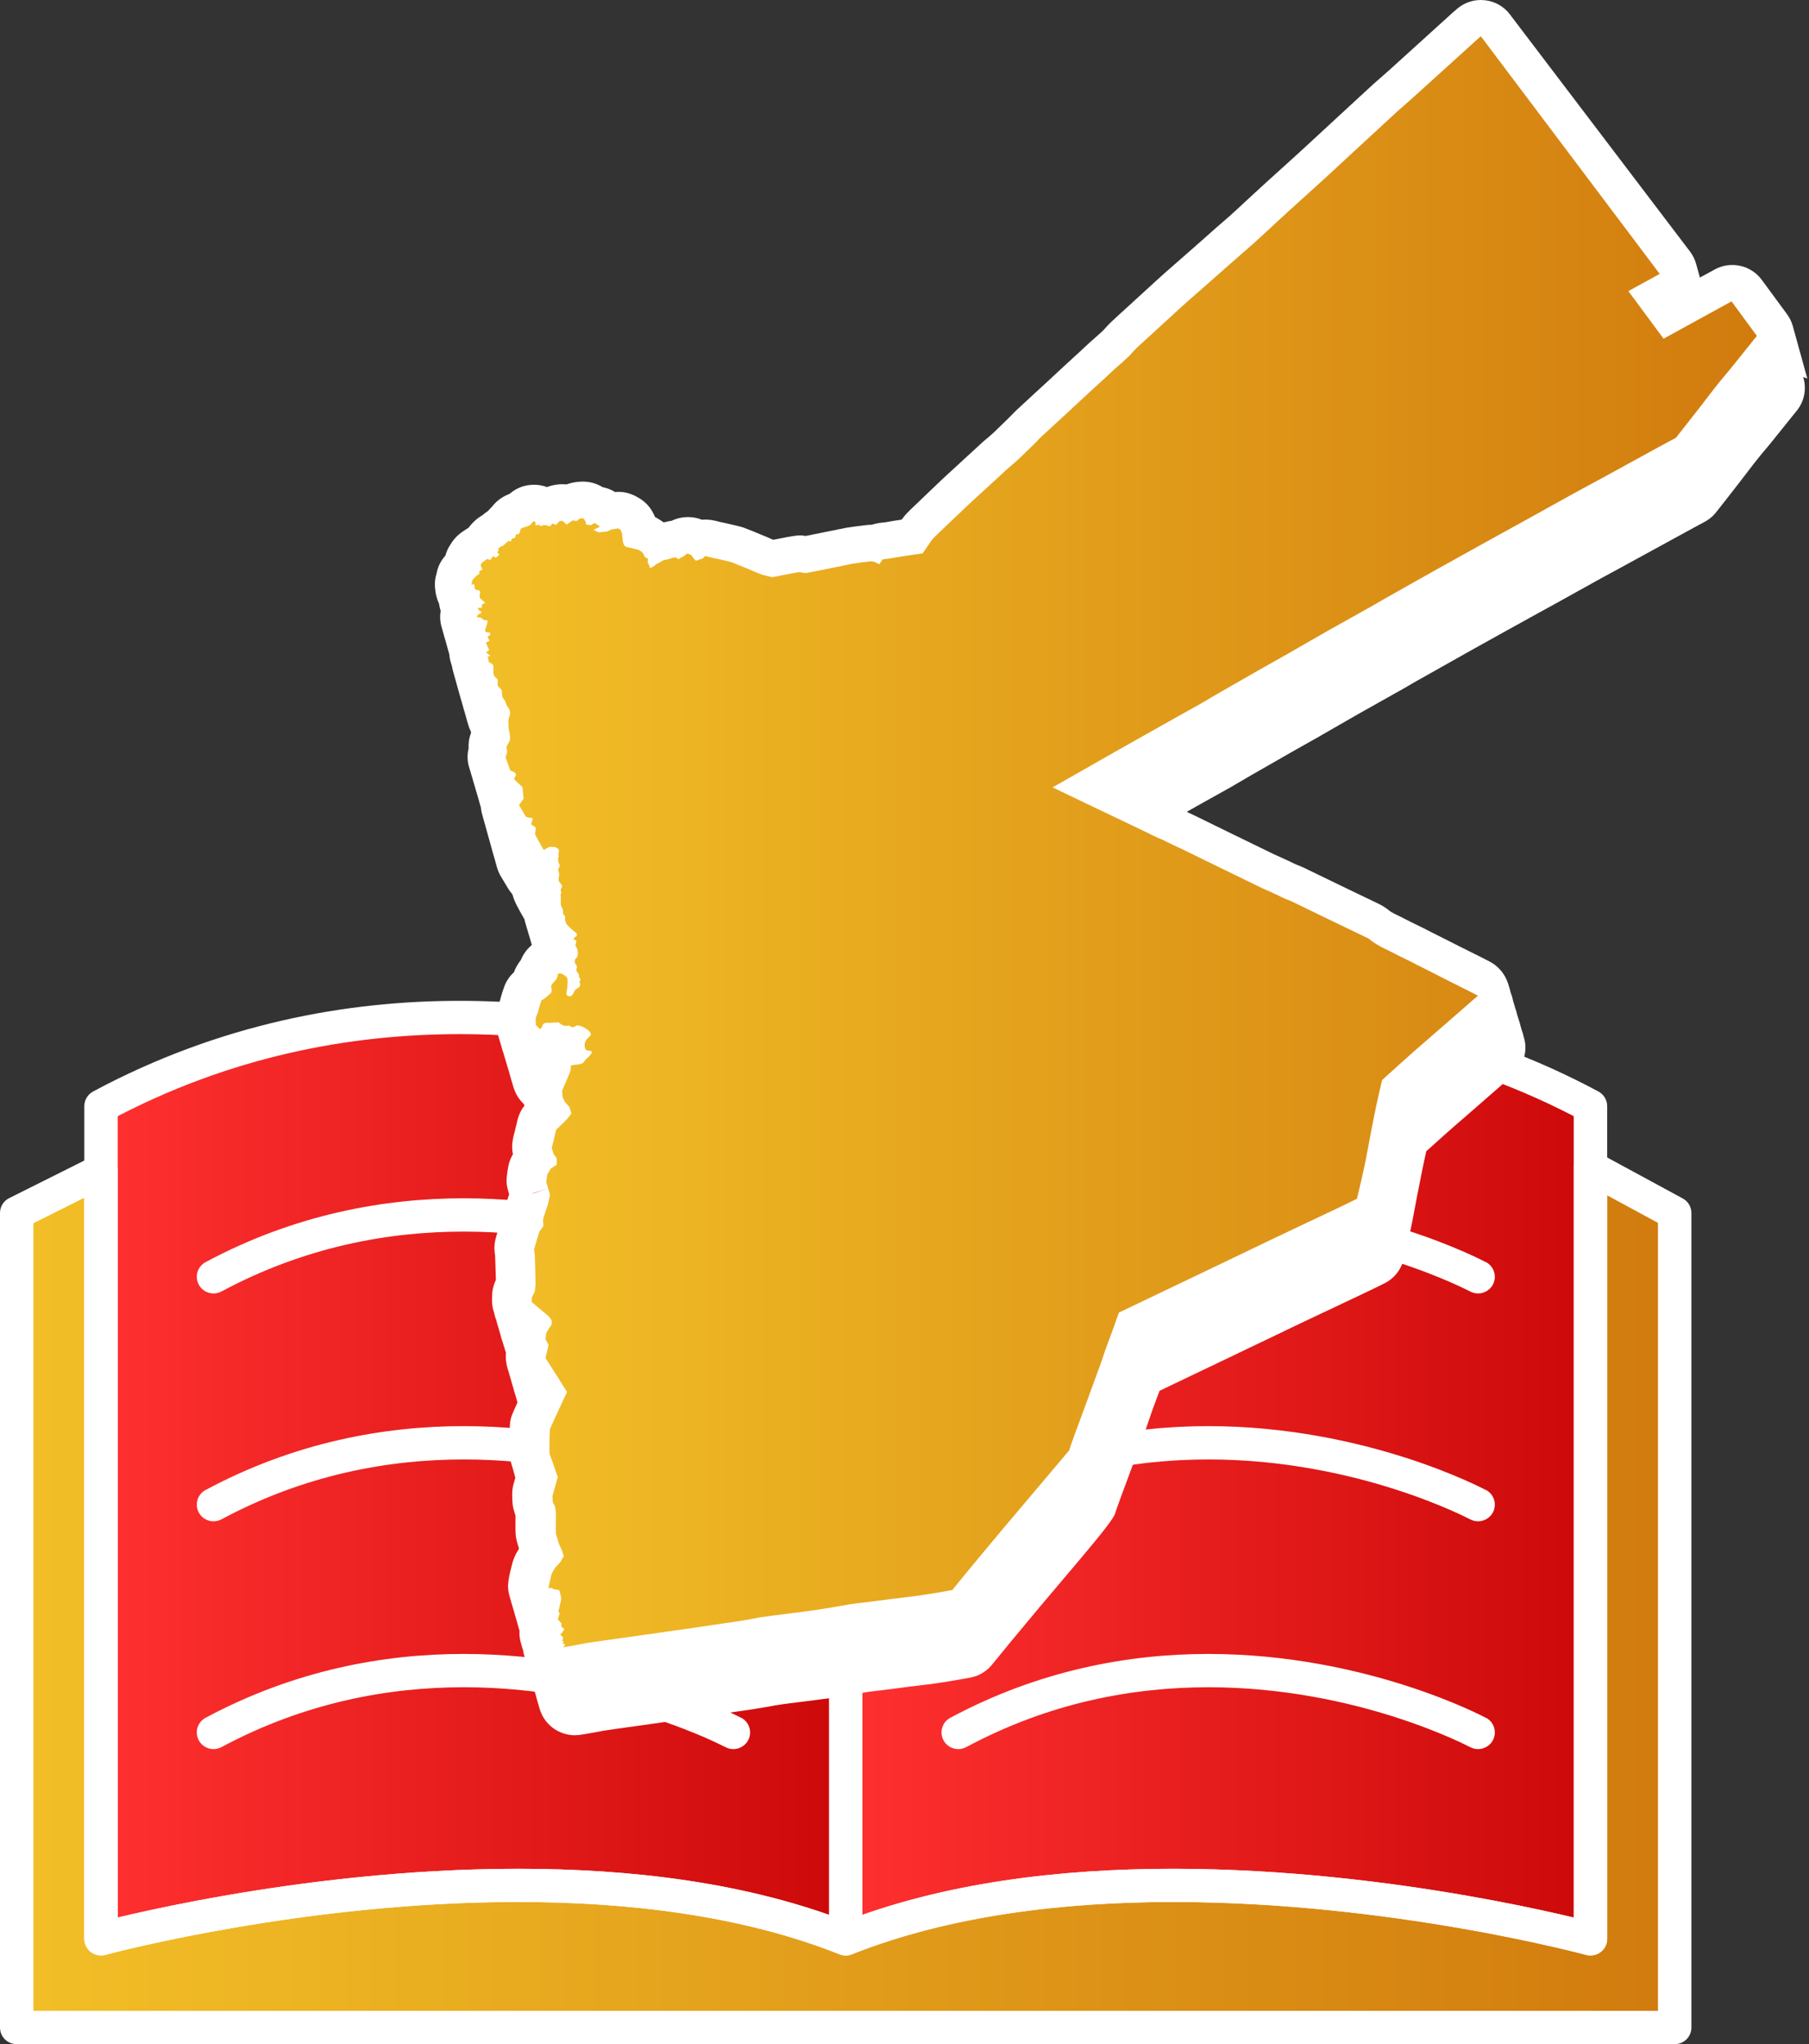 <svg width="146" height="165" viewBox="0 0 146 165" fill="none" xmlns="http://www.w3.org/2000/svg">
<rect x="0" y="0" width="146" height="165" fill="#333333" stroke="none"/>
<path d="M135.163 163.649H1.348V97.909L8.149 94.506L128.361 94.219L135.163 97.909V163.649Z" fill="url(#paint0_linear_2719_78199)"/>
<path d="M68.255 156.497V89.281C68.255 89.281 38.202 73.18 8.148 89.281V156.497C8.148 156.497 43.832 146.786 68.255 156.497Z" fill="url(#paint1_linear_2719_78199)"/>
<path d="M68.258 156.497V89.281C68.258 89.281 98.311 73.18 128.364 89.281V156.497C128.364 156.497 92.68 146.786 68.258 156.497Z" fill="url(#paint2_linear_2719_78199)"/>
<path d="M66.906 89.15V156.108C66.906 156.852 67.512 157.449 68.254 157.449C68.995 157.449 69.601 156.846 69.601 156.108V89.15C69.601 88.406 68.995 87.809 68.254 87.809C67.512 87.809 66.906 88.412 66.906 89.15Z" fill="white"/>
<path d="M128.361 94.216H127.014V156.495H128.361L128.714 155.201C128.649 155.189 112.711 150.843 94.69 150.837C85.676 150.837 76.133 151.921 67.755 155.247L68.255 156.495L68.755 155.247C60.377 151.921 50.834 150.837 41.82 150.837C23.799 150.837 7.86 155.189 7.796 155.201L8.149 156.495H9.496V94.504C9.496 94.035 9.255 93.607 8.855 93.361C8.455 93.115 7.96 93.098 7.543 93.303L0.741 96.706C0.282 96.934 0 97.397 0 97.906V163.652C0 164.004 0.141 164.349 0.394 164.601C0.647 164.853 0.994 164.994 1.347 164.994H135.163C135.516 164.994 135.863 164.853 136.116 164.601C136.369 164.349 136.51 164.004 136.51 163.652V97.906C136.51 97.415 136.239 96.963 135.804 96.729L129.002 93.039C128.585 92.811 128.079 92.823 127.667 93.063C127.255 93.303 127.008 93.742 127.008 94.216H128.355L127.708 95.394L133.809 98.703V162.305H2.695V98.732L6.801 96.677V156.489C6.801 156.905 7.001 157.303 7.331 157.555C7.666 157.807 8.102 157.895 8.508 157.783L8.549 157.772C9.431 157.532 24.776 153.508 41.82 153.514C50.616 153.514 59.853 154.586 67.755 157.737C68.073 157.865 68.437 157.865 68.755 157.737C76.657 154.591 85.894 153.514 94.69 153.514C103.486 153.514 111.834 154.58 117.971 155.652C121.042 156.185 123.554 156.723 125.302 157.122C126.172 157.321 126.855 157.491 127.314 157.602C127.543 157.66 127.72 157.707 127.838 157.737L127.967 157.772L128.008 157.783C128.414 157.895 128.849 157.807 129.185 157.555C129.52 157.303 129.714 156.905 129.714 156.489V94.211H128.367L128.361 94.216Z" fill="white"/>
<path d="M68.252 156.496L68.752 157.743C76.654 154.598 85.891 153.52 94.687 153.52C103.483 153.52 111.832 154.586 117.968 155.658C121.039 156.191 123.552 156.73 125.299 157.128C126.17 157.328 126.852 157.497 127.311 157.609C127.541 157.667 127.717 157.714 127.835 157.743L127.964 157.779L128.006 157.79C128.412 157.902 128.847 157.814 129.182 157.562C129.518 157.31 129.712 156.912 129.712 156.496V89.28C129.712 88.788 129.435 88.331 129 88.097C118.763 82.609 108.508 80.781 99.423 80.781C81.249 80.793 67.729 88.044 67.617 88.097L68.258 89.28L68.9 88.097C68.788 88.044 55.267 80.787 37.093 80.781C28.009 80.781 17.754 82.609 7.517 88.097C7.081 88.331 6.805 88.788 6.805 89.28V156.496C6.805 156.912 7.005 157.31 7.334 157.562C7.67 157.814 8.105 157.902 8.511 157.79L8.552 157.779C9.435 157.538 24.779 153.515 41.824 153.52C50.619 153.52 59.857 154.592 67.758 157.743C68.076 157.872 68.441 157.872 68.758 157.743L68.258 156.496L68.758 155.248C60.38 151.921 50.837 150.838 41.824 150.838C23.802 150.838 7.864 155.19 7.799 155.201L8.152 156.496H9.499V89.28H8.152L8.793 90.463C18.589 85.215 28.368 83.47 37.093 83.47C45.818 83.47 53.473 85.227 58.939 86.984C61.669 87.862 63.857 88.741 65.352 89.397C66.099 89.725 66.676 89.995 67.058 90.182C67.252 90.276 67.393 90.346 67.487 90.399L67.593 90.451L67.617 90.463C68.011 90.68 68.499 90.68 68.894 90.463C69.188 90.299 82.243 83.458 99.418 83.47C108.143 83.47 117.921 85.221 127.717 90.463L128.359 89.28H127.011V156.496H128.359L128.712 155.201C128.647 155.19 112.708 150.844 94.687 150.838C85.674 150.838 76.13 151.921 67.752 155.248L68.252 156.496Z" fill="white"/>
<path d="M59.813 101.873C59.701 101.82 50.217 96.731 37.426 96.719C31.03 96.719 23.805 98.007 16.592 101.873C15.933 102.224 15.692 103.039 16.045 103.695C16.398 104.345 17.216 104.591 17.875 104.239C24.641 100.614 31.395 99.407 37.432 99.407C43.462 99.407 48.769 100.62 52.552 101.838C54.447 102.447 55.953 103.056 56.989 103.507C57.506 103.736 57.901 103.923 58.165 104.052C58.295 104.116 58.395 104.163 58.459 104.198L58.53 104.233H58.548V104.239C59.201 104.591 60.019 104.345 60.377 103.695C60.73 103.039 60.483 102.224 59.83 101.873H59.813Z" fill="white"/>
<path d="M59.813 120.264C59.701 120.211 50.217 115.121 37.426 115.109C31.03 115.109 23.805 116.398 16.592 120.264C15.933 120.615 15.692 121.429 16.045 122.085C16.398 122.735 17.216 122.981 17.875 122.63C24.641 119.004 31.395 117.798 37.432 117.798C43.462 117.798 48.769 119.01 52.552 120.228C54.447 120.838 55.953 121.447 56.989 121.898C57.506 122.126 57.901 122.314 58.165 122.442C58.295 122.507 58.395 122.554 58.459 122.589L58.53 122.624H58.548V122.63C59.201 122.981 60.019 122.735 60.377 122.085C60.73 121.429 60.483 120.615 59.83 120.264H59.813Z" fill="white"/>
<path d="M59.813 138.65C59.701 138.598 50.217 133.508 37.426 133.496C31.03 133.496 23.805 134.785 16.592 138.65C15.933 139.002 15.692 139.816 16.045 140.472C16.398 141.122 17.216 141.368 17.875 141.017C24.641 137.391 31.395 136.185 37.432 136.185C43.462 136.185 48.769 137.397 52.552 138.615C54.447 139.224 55.953 139.833 56.989 140.284C57.506 140.513 57.901 140.7 58.165 140.829C58.295 140.894 58.395 140.94 58.459 140.976L58.53 141.011H58.548V141.017C59.201 141.368 60.019 141.122 60.377 140.472C60.73 139.816 60.483 139.002 59.83 138.65H59.813Z" fill="white"/>
<path d="M119.918 101.873C119.806 101.82 110.322 96.731 97.531 96.719C91.136 96.719 83.911 98.007 76.698 101.873C76.039 102.224 75.797 103.039 76.15 103.695C76.504 104.345 77.321 104.591 77.98 104.239C84.746 100.614 91.501 99.407 97.537 99.407C103.568 99.407 108.875 100.62 112.658 101.838C114.552 102.447 116.059 103.056 117.094 103.507C117.612 103.736 118.006 103.923 118.271 104.052C118.4 104.116 118.5 104.163 118.565 104.198L118.636 104.233H118.653V104.239C119.306 104.591 120.124 104.345 120.483 103.695C120.836 103.039 120.589 102.224 119.936 101.873H119.918Z" fill="white"/>
<path d="M119.918 120.264C119.806 120.211 110.322 115.121 97.531 115.109C91.136 115.109 83.911 116.398 76.698 120.264C76.039 120.615 75.797 121.429 76.15 122.085C76.504 122.735 77.321 122.981 77.98 122.63C84.746 119.004 91.501 117.798 97.537 117.798C103.568 117.798 108.875 119.01 112.658 120.228C114.552 120.838 116.059 121.447 117.094 121.898C117.612 122.126 118.006 122.314 118.271 122.442C118.4 122.507 118.5 122.554 118.565 122.589L118.636 122.624H118.653V122.63C119.306 122.981 120.124 122.735 120.483 122.085C120.836 121.429 120.589 120.615 119.936 120.264H119.918Z" fill="white"/>
<path d="M119.918 138.65C119.806 138.598 110.322 133.508 97.531 133.496C91.136 133.496 83.911 134.785 76.698 138.65C76.039 139.002 75.797 139.816 76.15 140.472C76.504 141.122 77.321 141.368 77.98 141.017C84.746 137.391 91.501 136.185 97.537 136.185C103.568 136.185 108.875 137.397 112.658 138.615C114.552 139.224 116.059 139.833 117.094 140.284C117.612 140.513 118.006 140.7 118.271 140.829C118.4 140.894 118.5 140.94 118.565 140.976L118.636 141.011H118.653V141.017C119.306 141.368 120.124 141.122 120.483 140.472C120.836 139.816 120.589 139.002 119.936 138.65H119.918Z" fill="white"/>
<path d="M145.865 30.553C145.865 30.553 145.853 30.506 145.847 30.488C145.835 30.453 145.829 30.424 145.818 30.389C145.812 30.359 145.8 30.33 145.794 30.301C145.788 30.271 145.776 30.242 145.77 30.219C145.765 30.189 145.753 30.166 145.747 30.137C145.741 30.107 145.729 30.078 145.723 30.049C145.718 30.02 145.706 29.99 145.7 29.961C145.694 29.932 145.682 29.902 145.676 29.879C145.67 29.85 145.659 29.826 145.653 29.797C145.647 29.768 145.635 29.738 145.629 29.709C145.623 29.68 145.612 29.651 145.606 29.621C145.606 29.598 145.594 29.58 145.588 29.557C145.576 29.522 145.57 29.487 145.559 29.451C145.553 29.422 145.541 29.393 145.535 29.364C145.529 29.334 145.518 29.305 145.512 29.282C145.506 29.252 145.494 29.229 145.488 29.2C145.482 29.17 145.47 29.141 145.465 29.112C145.459 29.082 145.447 29.053 145.441 29.024C145.435 28.995 145.423 28.965 145.417 28.936C145.412 28.907 145.4 28.883 145.394 28.854C145.388 28.825 145.376 28.795 145.37 28.766C145.365 28.737 145.353 28.708 145.347 28.684C145.347 28.661 145.335 28.643 145.329 28.62C145.317 28.585 145.312 28.549 145.3 28.514C145.294 28.485 145.282 28.456 145.276 28.432C145.27 28.403 145.259 28.374 145.253 28.344C145.247 28.315 145.235 28.292 145.229 28.262C145.223 28.233 145.212 28.204 145.206 28.175C145.2 28.145 145.188 28.116 145.182 28.093C145.176 28.063 145.164 28.04 145.159 28.011C145.153 27.981 145.141 27.952 145.135 27.923C145.129 27.893 145.117 27.864 145.112 27.835C145.106 27.806 145.094 27.776 145.088 27.747C145.088 27.724 145.076 27.706 145.07 27.683C145.059 27.647 145.053 27.612 145.041 27.577C145.035 27.548 145.023 27.519 145.017 27.489C145.012 27.46 145 27.437 144.994 27.407C144.988 27.378 144.976 27.349 144.97 27.319C144.964 27.29 144.953 27.261 144.947 27.237C144.941 27.208 144.929 27.179 144.923 27.15C144.917 27.12 144.906 27.097 144.9 27.068C144.894 27.038 144.882 27.009 144.876 26.98C144.87 26.95 144.859 26.921 144.853 26.898C144.847 26.868 144.835 26.839 144.829 26.816C144.829 26.792 144.817 26.775 144.811 26.751C144.8 26.716 144.794 26.681 144.782 26.646C144.776 26.617 144.764 26.587 144.759 26.558C144.753 26.529 144.741 26.505 144.735 26.476C144.729 26.447 144.717 26.418 144.711 26.388C144.706 26.359 144.694 26.33 144.688 26.3C144.594 25.972 144.441 25.656 144.229 25.363L142.187 22.587C141.311 21.398 139.687 21.041 138.393 21.749L137.192 22.405C137.192 22.405 137.192 22.399 137.192 22.394C137.186 22.364 137.175 22.335 137.169 22.306C137.163 22.276 137.151 22.247 137.145 22.224C137.139 22.195 137.128 22.171 137.122 22.142C137.116 22.113 137.104 22.083 137.098 22.054C137.092 22.025 137.081 21.995 137.075 21.972C137.069 21.943 137.057 21.913 137.051 21.884C137.045 21.855 137.033 21.831 137.028 21.802C137.022 21.773 137.01 21.744 137.004 21.714C136.998 21.685 136.986 21.656 136.98 21.632C136.975 21.603 136.963 21.574 136.957 21.544C136.951 21.521 136.945 21.503 136.939 21.48C136.928 21.445 136.922 21.41 136.91 21.375C136.904 21.345 136.892 21.316 136.886 21.287C136.786 20.941 136.627 20.613 136.41 20.32L121.966 1.302L121.872 1.173C121.389 0.529 120.654 0.107 119.848 0.02C119.042 -0.074 118.236 0.172 117.618 0.693C117.353 0.916 117.1 1.144 116.847 1.378L112.181 5.607C112.028 5.742 111.175 6.503 110.899 6.738C110.869 6.767 110.834 6.79 110.805 6.82C109.775 7.763 108.751 8.711 107.728 9.66C106.804 10.515 105.88 11.371 104.956 12.22C104.409 12.718 103.856 13.221 103.309 13.713C102.621 14.334 101.938 14.949 101.262 15.576L100.514 16.267C100.097 16.654 99.685 17.04 99.261 17.421C99.079 17.585 98.891 17.749 98.696 17.913C98.526 18.059 98.361 18.2 98.196 18.346C97.137 19.289 96.072 20.227 95.007 21.158L94.56 21.55C94.178 21.884 93.795 22.218 93.425 22.558L90.1 25.598C89.812 25.861 89.512 26.142 89.265 26.418L89.153 26.54C89.112 26.587 89.065 26.64 89.024 26.681C88.812 26.886 88.588 27.079 88.365 27.278C88.082 27.524 87.8 27.776 87.529 28.034C87.247 28.303 86.953 28.573 86.659 28.836C86.4 29.071 86.147 29.299 85.894 29.539C85.1 30.283 84.299 31.021 83.493 31.759C83.028 32.187 82.564 32.614 82.099 33.048C81.94 33.194 81.793 33.346 81.646 33.499C81.587 33.557 81.528 33.622 81.469 33.68C81.052 34.084 80.64 34.494 80.234 34.881C80.116 34.992 79.704 35.355 79.569 35.461C79.381 35.613 79.198 35.777 79.022 35.947L77.498 37.347C76.774 38.009 76.056 38.665 75.356 39.344L74.809 39.865C73.491 41.113 73.185 41.417 72.979 41.669C72.909 41.757 72.838 41.845 72.773 41.939C72.314 42.009 71.856 42.079 71.403 42.167H71.338C71.079 42.196 70.732 42.232 70.355 42.355C70.108 42.355 69.861 42.384 69.443 42.442C69.096 42.478 68.761 42.53 68.414 42.583L68.267 42.606C68.137 42.63 67.996 42.659 67.831 42.694L67.737 42.712C66.201 43.028 65.413 43.186 65.013 43.262C64.548 43.175 64.342 43.175 62.407 43.567C62.395 43.567 62.383 43.561 62.371 43.555C62.307 43.532 62.242 43.503 62.183 43.473C62.083 43.432 61.989 43.385 61.889 43.344L61.418 43.151C61.001 42.975 60.577 42.8 60.147 42.636C59.924 42.548 59.688 42.483 59.424 42.425C59.235 42.378 59.035 42.337 58.971 42.319L58.841 42.29C58.6 42.237 58.194 42.144 58.023 42.114C58.059 42.12 58.112 42.132 58.117 42.132C57.764 42.032 57.264 41.898 56.653 41.95C56.3 41.81 55.923 41.734 55.541 41.734C55.158 41.734 54.699 41.798 54.193 42.038C54.052 42.056 53.905 42.079 53.77 42.12C53.705 42.132 53.64 42.15 53.564 42.167C53.47 42.097 53.387 42.044 53.322 42.003L53.205 41.927C53.099 41.857 52.987 41.792 52.869 41.734C52.799 41.581 52.687 41.347 52.64 41.271C52.375 40.814 51.993 40.439 51.54 40.182C50.928 39.807 50.292 39.649 49.645 39.713C49.339 39.526 48.998 39.391 48.639 39.321C48.063 38.969 47.421 38.834 46.809 38.881C46.509 38.899 46.162 38.946 45.797 39.075C45.756 39.081 45.715 39.086 45.68 39.098C45.133 39.045 44.597 39.145 44.15 39.309C44.15 39.309 44.138 39.309 44.132 39.309C43.538 39.086 42.861 39.069 42.25 39.245C41.832 39.367 41.45 39.578 41.126 39.865C41.126 39.865 41.126 39.865 41.12 39.865C40.749 40.006 40.308 40.246 39.926 40.644C39.843 40.732 39.767 40.826 39.69 40.92C39.584 41.019 39.484 41.119 39.396 41.236C39.231 41.341 39.084 41.459 38.955 41.57C38.549 41.81 38.137 42.155 37.819 42.595C37.766 42.63 37.708 42.665 37.655 42.7L37.578 42.747C37.437 42.841 37.219 42.981 37.037 43.139C36.66 43.456 36.472 43.76 36.319 44.006C36.148 44.27 36.025 44.551 35.948 44.844C35.572 45.26 35.325 45.763 35.231 46.308C35.095 46.736 35.066 47.175 35.131 47.602C35.148 47.819 35.189 48.036 35.254 48.247C35.301 48.405 35.354 48.557 35.425 48.704C35.425 48.709 35.425 48.721 35.431 48.727L35.442 48.768C35.466 48.95 35.507 49.131 35.566 49.307C35.489 49.764 35.519 50.232 35.66 50.678C35.666 50.707 35.678 50.736 35.684 50.76C35.69 50.789 35.701 50.818 35.707 50.842C35.713 50.871 35.725 50.894 35.731 50.923C35.737 50.953 35.748 50.982 35.754 51.011C35.76 51.041 35.772 51.07 35.778 51.093C35.784 51.123 35.795 51.152 35.801 51.181C35.807 51.211 35.819 51.234 35.825 51.263C35.831 51.292 35.843 51.322 35.848 51.351C35.854 51.38 35.866 51.41 35.872 51.439C35.878 51.468 35.889 51.492 35.895 51.521C35.901 51.544 35.907 51.568 35.919 51.591C35.931 51.626 35.937 51.661 35.948 51.691C35.954 51.72 35.966 51.749 35.972 51.773C35.978 51.802 35.99 51.825 35.995 51.855C36.001 51.884 36.013 51.913 36.019 51.943C36.025 51.972 36.037 52.001 36.042 52.031C36.048 52.06 36.06 52.083 36.066 52.112C36.072 52.142 36.084 52.171 36.09 52.2C36.096 52.23 36.107 52.259 36.113 52.282C36.119 52.312 36.131 52.335 36.137 52.364C36.142 52.394 36.154 52.423 36.16 52.452C36.166 52.476 36.172 52.499 36.178 52.517C36.19 52.552 36.196 52.587 36.207 52.616C36.213 52.645 36.225 52.669 36.231 52.698C36.237 52.727 36.248 52.757 36.254 52.786C36.254 52.804 36.266 52.821 36.266 52.839C36.284 53.067 36.325 53.29 36.395 53.507C36.401 53.536 36.413 53.565 36.425 53.594C36.431 53.624 36.443 53.653 36.449 53.682C36.449 53.7 36.46 53.723 36.466 53.741C36.466 53.764 36.478 53.788 36.484 53.811C36.49 53.846 36.501 53.876 36.507 53.911C36.507 53.911 36.507 53.911 36.507 53.916V53.934C36.531 54.063 36.566 54.186 36.601 54.309C36.607 54.338 36.619 54.362 36.625 54.391C36.631 54.42 36.643 54.45 36.648 54.479C36.654 54.502 36.66 54.526 36.666 54.543C36.678 54.578 36.684 54.608 36.696 54.643C36.702 54.672 36.713 54.701 36.719 54.731C36.725 54.76 36.737 54.789 36.743 54.813C36.748 54.842 36.76 54.871 36.766 54.895C36.772 54.924 36.784 54.947 36.79 54.977C36.796 55.006 36.807 55.035 36.813 55.065C36.819 55.094 36.831 55.123 36.837 55.147C36.843 55.176 36.854 55.199 36.86 55.228C36.866 55.258 36.878 55.287 36.884 55.316C36.89 55.346 36.901 55.375 36.907 55.404C36.913 55.434 36.925 55.463 36.931 55.486C36.931 55.51 36.943 55.527 36.949 55.551C36.96 55.586 36.966 55.621 36.978 55.656C36.984 55.685 36.996 55.715 37.002 55.738C37.007 55.767 37.019 55.791 37.025 55.82C37.031 55.849 37.043 55.879 37.049 55.908C37.054 55.937 37.066 55.967 37.072 55.99C37.078 56.019 37.09 56.048 37.096 56.072C37.102 56.101 37.113 56.125 37.119 56.154C37.125 56.183 37.137 56.212 37.143 56.242C37.149 56.271 37.16 56.3 37.166 56.324C37.172 56.353 37.184 56.377 37.19 56.406L37.213 56.476C37.225 56.511 37.231 56.546 37.243 56.581C37.249 56.611 37.26 56.64 37.266 56.663C37.272 56.693 37.284 56.716 37.29 56.745C37.296 56.775 37.307 56.804 37.313 56.833C37.319 56.863 37.331 56.892 37.337 56.915C37.343 56.945 37.355 56.974 37.36 57.003C37.366 57.032 37.378 57.056 37.384 57.085C37.39 57.114 37.402 57.144 37.407 57.173C37.413 57.202 37.425 57.232 37.431 57.255C37.437 57.284 37.449 57.308 37.455 57.337C37.46 57.36 37.466 57.384 37.478 57.407C37.49 57.442 37.496 57.478 37.508 57.507C37.513 57.536 37.525 57.565 37.531 57.589C37.537 57.618 37.549 57.642 37.555 57.671C37.56 57.7 37.572 57.729 37.578 57.759C37.584 57.788 37.596 57.817 37.602 57.841C37.608 57.87 37.619 57.893 37.625 57.923C37.631 57.952 37.643 57.981 37.649 58.011C37.655 58.04 37.666 58.069 37.672 58.098C37.678 58.128 37.69 58.157 37.696 58.18C37.702 58.21 37.713 58.233 37.719 58.262C37.725 58.286 37.731 58.309 37.743 58.333C37.755 58.368 37.761 58.403 37.772 58.432C37.778 58.462 37.79 58.485 37.796 58.514C37.849 58.696 37.919 58.877 38.002 59.041C38.002 59.082 38.014 59.129 38.014 59.17C37.825 59.656 37.802 60.096 37.819 60.418C37.766 60.64 37.737 60.84 37.737 61.097C37.737 61.308 37.761 61.525 37.808 61.73C37.808 61.742 37.831 61.835 37.878 61.976C37.884 61.999 37.896 62.029 37.902 62.058C37.902 62.069 37.908 62.081 37.913 62.093C37.925 62.146 37.943 62.193 37.955 62.233C37.961 62.263 37.972 62.286 37.978 62.31C37.984 62.339 37.996 62.368 38.002 62.392C38.008 62.421 38.019 62.45 38.025 62.48C38.031 62.509 38.043 62.532 38.049 62.556C38.055 62.585 38.066 62.608 38.072 62.632C38.084 62.684 38.102 62.731 38.114 62.772C38.114 62.784 38.119 62.802 38.125 62.813C38.131 62.837 38.143 62.866 38.149 62.895C38.155 62.919 38.166 62.948 38.172 62.983C38.172 62.995 38.178 63.007 38.184 63.018C38.196 63.071 38.214 63.118 38.225 63.159C38.231 63.188 38.243 63.212 38.249 63.235C38.255 63.258 38.267 63.288 38.272 63.311C38.284 63.346 38.29 63.376 38.302 63.411C38.308 63.44 38.319 63.469 38.325 63.493C38.337 63.534 38.349 63.569 38.355 63.598C38.361 63.622 38.367 63.639 38.372 63.663C38.378 63.686 38.39 63.715 38.396 63.745C38.402 63.768 38.414 63.797 38.419 63.827C38.425 63.856 38.437 63.885 38.443 63.914C38.443 63.926 38.443 63.938 38.455 63.944C38.467 63.996 38.484 64.043 38.496 64.084C38.502 64.114 38.514 64.137 38.52 64.16C38.525 64.19 38.537 64.219 38.543 64.248C38.549 64.278 38.561 64.301 38.567 64.325C38.578 64.36 38.584 64.389 38.596 64.418C38.602 64.442 38.608 64.465 38.614 64.483C38.625 64.535 38.643 64.582 38.655 64.623C38.655 64.635 38.667 64.653 38.667 64.67C38.672 64.694 38.684 64.723 38.69 64.752C38.696 64.781 38.708 64.811 38.714 64.84C38.714 64.852 38.719 64.869 38.725 64.887C38.737 64.934 38.749 64.975 38.761 65.01C38.767 65.033 38.773 65.057 38.784 65.08C38.79 65.103 38.796 65.133 38.808 65.156C38.825 65.367 38.867 65.584 38.931 65.789C38.937 65.818 38.949 65.847 38.955 65.877C38.961 65.906 38.972 65.935 38.978 65.965C38.984 65.994 38.996 66.017 39.002 66.046C39.008 66.076 39.02 66.105 39.026 66.134C39.031 66.164 39.043 66.193 39.049 66.216C39.055 66.24 39.061 66.263 39.067 66.281C39.078 66.316 39.084 66.345 39.096 66.38C39.102 66.41 39.114 66.439 39.12 66.468C39.126 66.498 39.137 66.527 39.143 66.55C39.149 66.579 39.161 66.603 39.167 66.632C39.173 66.662 39.184 66.691 39.19 66.72C39.196 66.749 39.208 66.779 39.214 66.808C39.22 66.837 39.231 66.867 39.237 66.89C39.243 66.919 39.255 66.943 39.261 66.972C39.267 67.001 39.279 67.031 39.284 67.06C39.29 67.083 39.296 67.107 39.302 67.124C39.314 67.159 39.32 67.195 39.331 67.224C39.337 67.253 39.349 67.282 39.355 67.312C39.361 67.341 39.373 67.37 39.379 67.4C39.384 67.429 39.396 67.458 39.402 67.481C39.408 67.511 39.42 67.534 39.425 67.564C39.431 67.593 39.443 67.622 39.449 67.651C39.455 67.681 39.467 67.71 39.473 67.733C39.478 67.763 39.49 67.786 39.496 67.815C39.502 67.845 39.514 67.874 39.52 67.903C39.526 67.933 39.537 67.962 39.543 67.991C39.549 68.02 39.561 68.05 39.567 68.073C39.567 68.097 39.578 68.114 39.584 68.138C39.596 68.173 39.602 68.208 39.614 68.243C39.62 68.272 39.632 68.302 39.637 68.325C39.643 68.354 39.655 68.383 39.661 68.413C39.667 68.442 39.678 68.466 39.684 68.495C39.69 68.524 39.702 68.553 39.708 68.583C39.714 68.612 39.726 68.641 39.731 68.665C39.737 68.694 39.749 68.717 39.755 68.747C39.761 68.776 39.773 68.805 39.779 68.835C39.784 68.864 39.796 68.893 39.802 68.922C39.808 68.952 39.82 68.975 39.826 69.004L39.849 69.075C39.861 69.11 39.867 69.145 39.879 69.18C39.885 69.209 39.896 69.239 39.902 69.262C39.908 69.291 39.92 69.315 39.926 69.344C39.931 69.373 39.943 69.403 39.949 69.432C39.955 69.461 39.967 69.49 39.973 69.514C39.979 69.543 39.99 69.573 39.996 69.602C40.002 69.631 40.014 69.654 40.02 69.684C40.026 69.713 40.037 69.742 40.043 69.772C40.049 69.801 40.061 69.83 40.067 69.854C40.073 69.877 40.079 69.895 40.084 69.918C40.096 69.953 40.102 69.988 40.114 70.023C40.184 70.264 40.285 70.498 40.414 70.721L40.991 71.687C41.085 71.845 41.191 71.991 41.314 72.132C41.332 72.167 41.349 72.202 41.373 72.237C41.373 72.237 41.373 72.237 41.373 72.243C41.514 72.782 41.832 73.333 42.32 74.188C42.32 74.194 42.326 74.205 42.332 74.211C42.355 74.323 42.379 74.434 42.414 74.539C42.42 74.569 42.432 74.598 42.438 74.621C42.444 74.651 42.456 74.68 42.462 74.703C42.467 74.733 42.479 74.756 42.485 74.785C42.491 74.815 42.503 74.844 42.508 74.873C42.514 74.897 42.52 74.92 42.532 74.943C42.544 74.99 42.562 75.037 42.573 75.078C42.573 75.096 42.585 75.113 42.591 75.137C42.603 75.172 42.608 75.207 42.62 75.236C42.626 75.266 42.638 75.289 42.644 75.318C42.656 75.353 42.661 75.383 42.673 75.418C42.679 75.447 42.691 75.471 42.697 75.5C42.703 75.529 42.714 75.552 42.72 75.576C42.726 75.605 42.738 75.635 42.75 75.67C42.756 75.699 42.767 75.728 42.773 75.752C42.779 75.781 42.791 75.804 42.797 75.834C42.803 75.863 42.815 75.892 42.82 75.921C42.826 75.951 42.838 75.98 42.844 76.004C42.85 76.033 42.861 76.062 42.867 76.085C42.873 76.109 42.885 76.138 42.891 76.162C42.897 76.191 42.909 76.22 42.914 76.249C42.914 76.261 42.914 76.267 42.92 76.279C42.526 76.607 42.226 77.023 42.038 77.485C41.791 77.802 41.602 78.13 41.479 78.475C41.114 78.803 40.838 79.225 40.673 79.699L40.538 80.103C40.479 80.279 40.432 80.461 40.385 80.636L40.367 80.713C40.285 80.912 40.149 81.251 40.084 81.673C40.02 82.083 40.043 82.435 40.055 82.669V82.704C40.061 82.979 40.108 83.255 40.184 83.512C40.208 83.6 40.232 83.688 40.261 83.776C40.285 83.864 40.314 83.952 40.343 84.034C40.349 84.063 40.361 84.086 40.367 84.116C40.373 84.145 40.385 84.174 40.39 84.198C40.402 84.233 40.408 84.262 40.42 84.297C40.432 84.344 40.443 84.391 40.461 84.438C40.479 84.508 40.496 84.578 40.52 84.649C40.532 84.684 40.543 84.719 40.549 84.754C40.567 84.824 40.59 84.895 40.62 84.959C40.626 84.988 40.638 85.012 40.643 85.041C40.643 85.059 40.655 85.076 40.661 85.094C40.685 85.211 40.72 85.322 40.761 85.428C40.761 85.439 40.767 85.451 40.773 85.469C40.779 85.498 40.791 85.527 40.796 85.556C40.808 85.597 40.82 85.638 40.838 85.685C40.849 85.726 40.861 85.773 40.873 85.814C40.879 85.844 40.891 85.873 40.896 85.896C40.902 85.925 40.914 85.949 40.92 85.978C40.926 86.007 40.938 86.037 40.949 86.066C40.955 86.089 40.961 86.113 40.967 86.13C40.979 86.166 40.985 86.201 40.996 86.23C41.002 86.259 41.014 86.289 41.02 86.312C41.038 86.371 41.055 86.423 41.073 86.482C41.085 86.54 41.102 86.599 41.12 86.652C41.126 86.681 41.138 86.71 41.144 86.74C41.149 86.769 41.161 86.798 41.167 86.822C41.173 86.851 41.185 86.88 41.191 86.904C41.197 86.933 41.208 86.962 41.214 86.986C41.226 87.027 41.238 87.062 41.249 87.103C41.261 87.15 41.273 87.196 41.291 87.243C41.297 87.273 41.308 87.302 41.314 87.331C41.332 87.396 41.349 87.454 41.373 87.519C41.373 87.53 41.379 87.548 41.385 87.56C41.408 87.671 41.444 87.776 41.485 87.882C41.638 88.333 41.897 88.749 42.244 89.077L42.291 89.123C42.303 89.164 42.314 89.205 42.326 89.246C42.056 89.58 41.867 89.979 41.767 90.394L41.52 91.419C41.473 91.578 41.402 91.835 41.355 92.21C41.32 92.532 41.332 92.849 41.397 93.159C41.308 93.311 41.208 93.516 41.12 93.768C40.967 94.231 40.891 95.051 40.891 95.115C40.861 95.607 40.949 95.929 41.091 96.398C40.773 97.341 40.732 97.505 40.702 97.64C40.679 97.751 40.661 97.862 40.649 97.968C40.585 98.091 40.532 98.231 40.473 98.401C40.032 99.813 39.99 100.023 39.961 100.152C39.861 100.656 39.914 101.037 39.961 101.365V101.406C39.984 101.927 40.008 102.917 40.02 103.309C39.967 103.426 39.908 103.567 39.855 103.731C39.72 104.153 39.714 104.463 39.708 104.908C39.702 105.248 39.755 105.576 39.855 105.886C39.867 105.933 39.879 105.974 39.89 106.015C39.926 106.197 39.979 106.367 40.049 106.537C40.049 106.542 40.049 106.554 40.055 106.56C40.067 106.595 40.079 106.636 40.084 106.671C40.09 106.695 40.096 106.718 40.102 106.742C40.12 106.824 40.143 106.911 40.173 106.993C40.184 107.046 40.202 107.099 40.22 107.152C40.232 107.198 40.243 107.245 40.261 107.286C40.267 107.316 40.279 107.345 40.285 107.368C40.29 107.398 40.302 107.421 40.308 107.45C40.326 107.509 40.343 107.567 40.361 107.626C40.379 107.685 40.39 107.743 40.408 107.802C40.443 107.972 40.496 108.141 40.561 108.3C40.585 108.387 40.608 108.475 40.638 108.557C40.661 108.645 40.685 108.733 40.72 108.821C40.738 108.879 40.749 108.938 40.773 108.997C40.785 109.049 40.802 109.102 40.82 109.155C40.82 109.172 40.826 109.184 40.832 109.202C40.808 109.465 40.82 109.729 40.861 109.986C40.885 110.139 40.914 110.291 40.961 110.443C40.985 110.525 41.008 110.601 41.038 110.683C41.044 110.701 41.049 110.724 41.055 110.742C41.067 110.789 41.079 110.83 41.091 110.871C41.096 110.9 41.108 110.929 41.114 110.953C41.12 110.982 41.132 111.011 41.138 111.035C41.149 111.076 41.161 111.111 41.173 111.152C41.185 111.199 41.197 111.246 41.214 111.287C41.214 111.287 41.214 111.298 41.214 111.304C41.232 111.374 41.255 111.451 41.279 111.521C41.279 111.527 41.279 111.533 41.285 111.544C41.291 111.574 41.302 111.603 41.308 111.632C41.314 111.661 41.326 111.691 41.332 111.714C41.344 111.761 41.361 111.808 41.373 111.855C41.373 111.866 41.379 111.878 41.385 111.884C41.385 111.89 41.385 111.896 41.391 111.907C41.402 111.954 41.414 112.001 41.432 112.048C41.45 112.136 41.473 112.218 41.497 112.3C41.52 112.382 41.544 112.464 41.579 112.546C41.591 112.581 41.597 112.61 41.608 112.645C41.614 112.675 41.626 112.704 41.632 112.727C41.638 112.757 41.65 112.786 41.655 112.815C41.661 112.845 41.673 112.874 41.679 112.897C41.691 112.944 41.708 112.991 41.72 113.038C41.732 113.096 41.744 113.149 41.761 113.208C41.261 114.303 41.244 114.373 41.185 114.719C41.108 115.152 41.079 117.161 41.138 117.595C41.167 117.794 41.214 117.97 41.261 118.11C41.267 118.134 41.279 118.163 41.285 118.192C41.291 118.216 41.302 118.245 41.308 118.274C41.314 118.303 41.326 118.333 41.332 118.362C41.338 118.391 41.349 118.421 41.361 118.456C41.367 118.479 41.373 118.503 41.385 118.526C41.391 118.555 41.402 118.585 41.408 118.614C41.414 118.637 41.426 118.667 41.432 118.702C41.432 118.725 41.444 118.743 41.45 118.766C41.461 118.795 41.467 118.831 41.479 118.866C41.485 118.889 41.497 118.918 41.502 118.948C41.508 118.977 41.52 119.006 41.526 119.036C41.532 119.065 41.544 119.094 41.55 119.123C41.555 119.147 41.567 119.176 41.573 119.2C41.579 119.223 41.585 119.246 41.591 119.27L41.491 119.633C41.438 119.791 41.379 120.02 41.349 120.33C41.338 120.488 41.326 120.687 41.361 121.273C41.379 121.507 41.42 121.742 41.491 121.964C41.497 121.993 41.508 122.017 41.514 122.046C41.52 122.07 41.532 122.099 41.538 122.122C41.544 122.152 41.555 122.181 41.567 122.21C41.567 122.216 41.567 122.228 41.573 122.234C41.573 122.251 41.585 122.275 41.591 122.292C41.591 122.31 41.602 122.327 41.608 122.351C41.591 123.563 41.608 123.774 41.626 123.915C41.655 124.202 41.72 124.448 41.826 124.793C41.826 124.805 41.85 124.869 41.85 124.875C41.85 124.875 41.867 124.94 41.873 124.945C41.873 124.945 41.885 124.981 41.891 124.998C41.785 125.162 41.644 125.391 41.526 125.672C41.379 126.011 41.308 126.316 41.267 126.503L41.255 126.55C41.149 126.931 41.073 127.329 41.026 127.686C40.973 128.096 41.014 128.501 41.138 128.887C41.144 128.916 41.155 128.946 41.167 128.981C41.173 129.01 41.185 129.034 41.191 129.063C41.197 129.092 41.208 129.121 41.214 129.145C41.22 129.174 41.232 129.203 41.238 129.233C41.244 129.256 41.249 129.28 41.255 129.303C41.267 129.338 41.273 129.367 41.285 129.403C41.291 129.426 41.297 129.455 41.308 129.479C41.314 129.508 41.326 129.543 41.338 129.572C41.344 129.602 41.355 129.631 41.361 129.66C41.367 129.69 41.379 129.713 41.385 129.742C41.391 129.772 41.402 129.801 41.414 129.836C41.42 129.865 41.432 129.895 41.438 129.918C41.444 129.941 41.45 129.971 41.461 129.994C41.467 130.023 41.479 130.053 41.491 130.088C41.497 130.117 41.508 130.146 41.514 130.176C41.52 130.205 41.532 130.234 41.538 130.258C41.544 130.281 41.55 130.305 41.555 130.328C41.567 130.363 41.573 130.392 41.585 130.428C41.591 130.457 41.602 130.486 41.608 130.515C41.614 130.545 41.626 130.568 41.632 130.597C41.638 130.621 41.644 130.644 41.655 130.668C41.667 130.703 41.673 130.732 41.685 130.767C41.691 130.797 41.703 130.826 41.708 130.849C41.714 130.879 41.726 130.908 41.732 130.937C41.738 130.966 41.749 130.996 41.755 131.025C41.761 131.054 41.773 131.084 41.779 131.113C41.785 131.136 41.791 131.154 41.797 131.177C41.803 131.207 41.814 131.236 41.826 131.271C41.826 131.283 41.826 131.289 41.832 131.3C41.844 131.353 41.861 131.406 41.879 131.458C41.885 131.488 41.897 131.517 41.903 131.54C41.908 131.57 41.92 131.599 41.926 131.622V131.634C41.926 131.64 41.926 131.652 41.926 131.658C41.908 132.003 41.956 132.349 42.056 132.671C42.061 132.7 42.073 132.729 42.079 132.753C42.085 132.782 42.097 132.811 42.103 132.841C42.108 132.864 42.114 132.888 42.12 132.905C42.144 132.999 42.179 133.093 42.214 133.18C42.238 133.344 42.273 133.503 42.32 133.667C42.326 133.696 42.338 133.731 42.35 133.76C42.356 133.79 42.367 133.813 42.373 133.842C42.379 133.872 42.391 133.901 42.397 133.93C42.403 133.959 42.414 133.989 42.42 134.018C42.426 134.047 42.438 134.077 42.444 134.1C42.45 134.129 42.462 134.153 42.467 134.182C42.473 134.211 42.485 134.241 42.491 134.27C42.497 134.299 42.508 134.328 42.514 134.352C42.52 134.375 42.532 134.405 42.538 134.428C42.544 134.457 42.556 134.481 42.562 134.51C42.567 134.539 42.579 134.574 42.591 134.604C42.597 134.633 42.608 134.656 42.614 134.686C42.62 134.715 42.632 134.738 42.638 134.768C42.644 134.797 42.656 134.826 42.661 134.856C42.667 134.885 42.679 134.914 42.685 134.938C42.691 134.967 42.703 134.996 42.709 135.025C42.714 135.055 42.726 135.084 42.732 135.107C42.738 135.137 42.75 135.166 42.756 135.195C42.761 135.225 42.773 135.254 42.779 135.277C42.785 135.301 42.791 135.324 42.803 135.348C42.815 135.383 42.82 135.412 42.832 135.447C42.838 135.471 42.85 135.5 42.856 135.523C42.867 135.553 42.873 135.588 42.885 135.617C42.891 135.646 42.903 135.67 42.909 135.699C42.914 135.728 42.926 135.758 42.932 135.787C42.938 135.816 42.95 135.845 42.956 135.869C42.962 135.898 42.973 135.927 42.979 135.957C42.985 135.98 42.991 136.009 43.003 136.033C43.009 136.062 43.02 136.091 43.032 136.127C43.038 136.156 43.05 136.185 43.056 136.214C43.062 136.244 43.073 136.273 43.079 136.296C43.085 136.32 43.097 136.349 43.103 136.373C43.109 136.402 43.12 136.431 43.132 136.466C43.138 136.49 43.15 136.519 43.156 136.542C43.162 136.572 43.173 136.595 43.179 136.624C43.185 136.654 43.197 136.689 43.209 136.718C43.215 136.747 43.226 136.777 43.232 136.8C43.238 136.829 43.25 136.859 43.256 136.882C43.262 136.911 43.273 136.941 43.279 136.97C43.285 136.999 43.297 137.029 43.303 137.058C43.309 137.087 43.32 137.116 43.326 137.146C43.332 137.169 43.344 137.198 43.35 137.222C43.356 137.251 43.367 137.275 43.373 137.304C43.379 137.333 43.391 137.362 43.397 137.392C43.403 137.421 43.415 137.456 43.426 137.485C43.432 137.515 43.444 137.538 43.45 137.567C43.456 137.597 43.468 137.626 43.473 137.655C43.479 137.685 43.491 137.714 43.497 137.743C43.503 137.767 43.509 137.796 43.52 137.819C43.526 137.849 43.538 137.878 43.55 137.913C43.591 138.048 43.638 138.182 43.697 138.311C44.144 139.319 45.139 139.992 46.239 140.057C46.297 140.057 46.356 140.057 46.409 140.057C46.598 140.057 46.786 140.039 46.974 140.004C47.104 139.981 47.233 139.957 47.362 139.94C47.598 139.904 47.827 139.863 48.063 139.817C48.086 139.817 48.104 139.811 48.127 139.805L48.433 139.746C48.545 139.723 48.663 139.699 48.78 139.682C49.51 139.571 50.239 139.471 50.969 139.371L51.804 139.254C52.858 139.108 53.911 138.956 54.958 138.803L56.558 138.575C57.394 138.458 58.229 138.329 59.065 138.206L60.006 138.071C60.306 138.03 60.612 137.983 60.912 137.936C61.359 137.866 61.818 137.79 62.271 137.708C62.365 137.69 62.46 137.673 62.548 137.649H62.566C63.33 137.526 64.095 137.433 64.866 137.339C65.607 137.245 66.355 137.152 67.096 137.046C67.855 136.935 68.614 136.806 69.367 136.677L69.643 136.63C69.755 136.607 69.873 136.589 69.985 136.572C70.261 136.531 70.544 136.501 70.82 136.466L71.126 136.431C71.55 136.378 71.979 136.326 72.403 136.267C72.703 136.226 73.003 136.191 73.303 136.15L74.038 136.062C74.591 135.998 75.139 135.927 75.686 135.851C76.374 135.752 77.068 135.629 77.757 135.506L78.28 135.412C78.987 135.289 79.616 134.914 80.063 134.364C81.04 133.151 82.069 131.915 83.064 130.726L83.923 129.695C84.211 129.35 85.853 127.405 87.276 125.724C88.967 123.725 89.871 122.546 89.989 122.187C89.989 122.187 90.012 122.105 90.024 122.075C90.124 121.747 90.736 120.084 91.036 119.287C91.195 118.854 91.336 118.485 91.418 118.257L91.901 116.933C92.083 116.429 92.272 115.925 92.454 115.422C92.554 115.146 92.648 114.871 92.736 114.596C92.801 114.397 92.872 114.203 92.936 114.01C93.036 113.717 93.148 113.43 93.254 113.143C93.348 112.886 93.448 112.628 93.542 112.376C93.554 112.335 93.572 112.3 93.584 112.259C96.437 110.894 99.285 109.53 102.138 108.165L103.044 107.731C104.239 107.157 105.439 106.578 106.639 106.015L107.227 105.74C109.116 104.85 111.181 103.872 111.781 103.561C112.276 103.303 112.687 102.911 112.964 102.437C113.111 102.185 113.229 101.904 113.293 101.622C113.54 100.609 113.776 99.614 113.982 98.594C114.07 98.161 114.152 97.728 114.229 97.294C114.288 96.984 114.341 96.673 114.405 96.363L114.458 96.105C114.67 95.01 114.876 93.961 115.111 92.925C116.035 92.087 117.059 91.168 118.094 90.277C118.818 89.651 119.542 89.024 120.259 88.391L121.419 87.378C121.63 87.191 121.848 86.997 122.066 86.816C122.825 86.189 123.195 85.217 123.095 84.245C123.072 84.034 123.025 83.829 122.96 83.635C122.931 83.477 122.884 83.325 122.825 83.178C122.813 83.138 122.801 83.097 122.789 83.055C122.778 83.014 122.766 82.968 122.754 82.927C122.748 82.897 122.736 82.874 122.731 82.845C122.725 82.815 122.713 82.792 122.707 82.769C122.678 82.616 122.631 82.47 122.578 82.329C122.572 82.306 122.566 82.282 122.56 82.265C122.548 82.218 122.536 82.177 122.519 82.13C122.495 82.048 122.472 81.966 122.442 81.89C122.407 81.72 122.36 81.556 122.301 81.398C122.289 81.363 122.278 81.322 122.266 81.287C122.254 81.246 122.242 81.205 122.23 81.158C122.219 81.111 122.207 81.07 122.189 81.023C122.172 80.965 122.154 80.906 122.136 80.847C122.125 80.806 122.113 80.765 122.101 80.719C122.066 80.519 122.007 80.326 121.93 80.139C121.93 80.121 121.919 80.103 121.913 80.086C121.913 80.074 121.913 80.068 121.907 80.057C121.877 79.922 121.842 79.787 121.795 79.658C121.754 79.494 121.701 79.33 121.636 79.178C121.377 78.516 120.877 77.954 120.23 77.614C119.701 77.339 119.165 77.07 118.63 76.806C118.118 76.548 117.6 76.296 117.094 76.033C116.765 75.863 116.429 75.693 116.094 75.529C115.829 75.394 115.57 75.266 115.311 75.137L115.211 75.084C115.088 75.02 114.964 74.949 114.835 74.891C114.235 74.604 113.635 74.305 113.046 74C112.929 73.942 112.805 73.883 112.687 73.825C112.623 73.795 112.564 73.766 112.505 73.737C112.381 73.672 112.258 73.596 112.146 73.52C111.993 73.391 111.699 73.157 111.269 72.952C109.257 71.991 107.263 71.025 105.262 70.053C105.08 69.965 104.886 69.883 104.698 69.813L104.58 69.766C104.456 69.713 104.339 69.654 104.221 69.596L104.068 69.52C103.968 69.473 103.656 69.326 103.468 69.245L103.356 69.192C103.25 69.145 103.144 69.098 103.038 69.051C102.974 69.028 102.915 68.999 102.856 68.969L102.627 68.858C101.114 68.12 99.597 67.388 98.084 66.644L97.537 66.374C96.955 66.088 96.366 65.8 95.778 65.525C96.325 65.215 96.878 64.904 97.425 64.6L98.184 64.178C98.549 63.979 98.908 63.774 99.273 63.569C99.585 63.393 99.897 63.206 100.208 63.024C100.467 62.872 100.72 62.72 100.979 62.573L104.403 60.611C104.733 60.424 105.062 60.236 105.392 60.055C105.704 59.879 106.015 59.703 106.327 59.528C106.821 59.246 107.31 58.965 107.804 58.678C108.422 58.321 109.045 57.964 109.669 57.606C110.246 57.278 110.822 56.956 111.399 56.634C112.052 56.271 112.699 55.908 113.346 55.539C113.488 55.457 113.629 55.375 113.77 55.293C113.888 55.223 114.011 55.152 114.129 55.082C115.623 54.239 117.118 53.395 118.612 52.558C120.489 51.503 122.378 50.467 124.26 49.424L125.572 48.704C126.184 48.364 126.796 48.024 127.408 47.684C128.032 47.333 128.655 46.987 129.285 46.642C129.738 46.39 130.197 46.144 130.656 45.898L136.01 42.97C136.357 42.782 136.704 42.595 137.057 42.401L137.469 42.179C137.634 42.097 137.816 41.986 137.957 41.88C138.275 41.646 138.451 41.417 138.61 41.212C139.204 40.457 139.799 39.701 140.381 38.946L140.928 38.231C141.305 37.739 141.681 37.247 142.076 36.761C142.193 36.62 142.405 36.363 142.576 36.164C142.699 36.017 142.805 35.888 142.87 35.812L145.023 33.136C145.647 32.356 145.818 31.343 145.529 30.43L145.865 30.553ZM44.215 95.941L43.038 96.322H42.956L44.215 95.941Z" fill="white"/>
<path d="M139.734 24.333L134.262 27.338L131.421 23.496L133.951 22.108L119.612 3.055L119.518 2.926C119.201 3.189 118.9 3.476 118.595 3.752L114.158 7.77C114 7.916 113.088 8.724 112.793 8.976C110.834 10.768 108.898 12.584 106.945 14.376C105.721 15.501 104.474 16.602 103.256 17.727C102.585 18.348 101.921 18.974 101.238 19.589C100.885 19.911 100.509 20.222 100.15 20.538C99.085 21.481 98.02 22.424 96.949 23.361C96.437 23.812 95.913 24.257 95.407 24.72L92.083 27.766C91.895 27.936 91.624 28.187 91.454 28.375C91.33 28.509 91.218 28.65 91.083 28.779C90.607 29.247 90.053 29.681 89.571 30.149C89.03 30.671 88.453 31.163 87.906 31.678C86.647 32.861 85.364 34.027 84.099 35.198C83.899 35.38 83.717 35.585 83.529 35.778C83.105 36.188 82.687 36.604 82.258 37.014C82.146 37.12 81.581 37.611 81.411 37.752C81.228 37.898 81.058 38.074 80.887 38.232L79.769 39.257C78.969 39.989 78.169 40.716 77.392 41.465C76.886 41.952 75.427 43.316 75.245 43.539C75.145 43.656 75.068 43.791 74.98 43.914C74.809 44.16 74.639 44.411 74.468 44.657C74.244 44.71 74.003 44.728 73.774 44.763C73.144 44.862 72.509 44.944 71.885 45.068C71.72 45.103 71.367 45.114 71.22 45.161C71.144 45.29 71.061 45.431 70.961 45.548C70.961 45.548 70.638 45.372 70.579 45.355C70.514 45.331 70.438 45.325 70.267 45.302C70.255 45.302 69.767 45.372 69.743 45.372H69.72C69.379 45.407 69.049 45.46 68.708 45.519C68.614 45.536 68.508 45.565 68.408 45.583C68.031 45.659 65.096 46.262 65.007 46.257C64.843 46.245 64.684 46.204 64.525 46.175C64.466 46.163 62.63 46.532 62.324 46.59C62.054 46.52 61.771 46.456 61.507 46.38C61.242 46.303 60.995 46.175 60.748 46.075C60.189 45.846 59.636 45.606 59.071 45.39C58.971 45.355 58.859 45.325 58.753 45.302C58.583 45.261 58.394 45.22 58.33 45.202C58.241 45.185 57.665 45.05 57.465 45.015C57.365 44.997 56.982 44.868 56.888 44.892C56.888 44.892 56.77 45.044 56.764 45.044C56.617 45.138 56.423 45.138 56.276 45.237H56.135C56.135 45.237 55.958 45.05 55.905 44.98C55.864 44.933 55.864 44.868 55.817 44.822C55.805 44.81 55.552 44.699 55.517 44.681C55.382 44.681 55.299 44.833 55.199 44.886C55.176 44.898 54.87 45.044 54.776 45.132C54.723 45.126 54.529 44.991 54.511 44.974C54.435 45.021 54.358 45.003 54.276 45.026C54.129 45.068 53.981 45.132 53.834 45.167C53.782 45.179 53.681 45.173 53.617 45.191C53.534 45.214 52.999 45.542 52.922 45.565C52.899 45.653 52.581 45.788 52.493 45.852C52.475 45.841 52.452 45.829 52.44 45.811C52.452 45.729 52.293 45.437 52.252 45.343C52.311 45.29 52.305 45.108 52.252 45.056C52.14 45.056 52.028 44.95 51.993 44.874C51.975 44.833 51.981 44.781 51.952 44.739C51.91 44.687 51.834 44.575 51.787 44.535C51.787 44.535 51.616 44.429 51.534 44.376L50.504 44.13C50.504 44.101 50.393 44.054 50.381 44.031C50.369 43.996 50.281 43.785 50.281 43.767C50.24 43.568 50.245 43.363 50.216 43.158C50.216 43.158 50.216 43.094 50.21 43.064C50.21 43.064 50.098 42.807 50.063 42.748C50.04 42.742 49.904 42.648 49.892 42.654C49.881 42.66 49.41 42.707 49.292 42.766C49.292 42.766 49.045 42.889 48.957 42.906C48.91 42.912 48.316 42.982 48.269 42.959C48.18 42.912 47.904 42.76 47.904 42.76C47.939 42.742 48.386 42.543 48.41 42.508C48.404 42.449 48.175 42.356 48.133 42.315C48.104 42.291 48.092 42.256 48.069 42.227C48.057 42.227 47.927 42.239 47.922 42.244C47.91 42.262 47.804 42.315 47.704 42.385C47.68 42.391 47.433 42.35 47.38 42.35C47.38 42.344 47.316 42.315 47.292 42.315C47.286 42.285 47.263 42.139 47.263 42.139C47.28 42.127 47.11 41.788 47.01 41.834C47.01 41.834 46.786 41.846 46.751 41.87C46.751 41.881 46.639 41.981 46.639 42.004C46.521 42.069 46.268 42.033 46.227 41.998C46.151 42.016 45.733 42.385 45.668 42.326C45.668 42.291 45.615 42.197 45.597 42.203C45.468 42.145 45.503 42.11 45.433 42.057C45.368 42.01 45.191 42.057 45.121 42.092C45.086 42.11 44.903 42.356 44.903 42.356C44.862 42.373 44.656 42.268 44.58 42.268C44.438 42.315 44.58 42.373 44.38 42.461C44.303 42.496 44.15 42.403 44.074 42.391C43.915 42.361 43.75 42.438 43.597 42.455C43.55 42.444 43.526 42.332 43.526 42.332C43.509 42.332 43.309 42.426 43.238 42.397C43.197 42.379 43.221 42.186 43.221 42.168C43.221 42.145 43.109 42.075 43.079 42.063H43.056C43.026 42.104 42.821 42.356 42.791 42.373C42.679 42.432 42.562 42.49 42.438 42.52C42.397 42.531 42.273 42.555 42.238 42.584L42.214 42.596C42.173 42.608 42.062 42.654 42.038 42.678C42.008 42.719 41.967 42.924 41.956 42.941C41.92 43.088 41.803 43.176 41.661 43.099C41.65 43.099 41.591 43.328 41.585 43.381C41.567 43.404 41.297 43.498 41.297 43.498C41.279 43.492 41.32 43.633 41.191 43.697C41.12 43.72 41.12 43.644 41.05 43.662C40.997 43.673 40.726 43.937 40.714 43.949C40.673 44.002 40.538 44.113 40.467 44.084C40.414 44.101 40.185 44.3 40.202 44.3C40.273 44.365 40.208 44.505 40.138 44.57C40.126 44.657 40.296 44.704 40.296 44.775C40.249 44.816 40.038 45.079 39.932 44.991C39.914 44.98 39.914 44.939 39.885 44.904C39.69 44.874 39.667 45.231 39.502 45.185C39.484 45.173 39.373 45.12 39.337 45.108C39.202 45.202 39.032 45.308 38.908 45.413C38.902 45.413 38.802 45.583 38.779 45.618C38.825 45.729 38.879 45.841 38.931 45.952L38.655 46.133L38.714 46.28C38.714 46.28 38.455 46.467 38.378 46.549L38.12 46.825C38.131 46.913 38.031 47.194 38.031 47.194L38.267 47.141C38.29 47.264 38.296 47.404 38.337 47.522C38.337 47.522 38.414 47.598 38.425 47.609C38.508 47.633 38.584 47.639 38.661 47.645C38.702 47.691 38.731 47.733 38.761 47.785C38.708 47.902 38.684 48.189 38.755 48.295C38.767 48.312 39.096 48.599 39.167 48.658L38.884 48.793L38.908 49.039L38.549 49.08C38.596 49.249 38.708 49.285 38.861 49.396L38.825 49.49C38.737 49.531 38.655 49.578 38.567 49.613C38.537 49.677 38.502 49.747 38.467 49.812L38.814 49.859L39.055 50.052H39.273L39.343 50.105C39.379 50.351 39.09 50.837 39.167 50.936L39.243 51.036L39.49 51.053L39.573 51.124L39.543 51.264L39.343 51.399L39.508 51.709L39.214 51.879L39.461 52.418L39.443 52.524L39.255 52.629L39.237 52.676L39.596 52.939L39.373 52.986L39.455 53.449C39.584 53.496 39.761 53.601 39.82 53.707C39.82 53.718 39.82 53.724 39.82 53.736C39.82 53.736 39.802 54.24 39.843 54.433C39.843 54.462 39.843 54.48 39.855 54.503C39.938 54.632 40.09 54.767 40.196 54.884C40.167 54.989 40.132 55.294 40.196 55.388L40.491 55.692C40.508 55.839 40.52 56.161 40.555 56.266C40.596 56.378 40.714 56.483 40.767 56.588C40.826 56.711 40.855 56.852 40.914 56.975C40.944 57.039 41.02 57.086 41.05 57.151C41.091 57.227 41.161 57.42 41.161 57.426C41.161 57.502 41.179 57.613 41.161 57.69C41.126 57.807 41.05 57.971 41.038 58.088C41.02 58.258 41.038 58.58 41.05 58.755C41.061 58.984 41.15 59.212 41.167 59.441C41.167 59.441 41.161 59.71 41.144 59.745C41.085 59.909 40.961 60.103 40.885 60.261C40.867 60.29 40.95 60.659 40.92 60.747C40.914 60.776 40.802 61.139 40.808 61.139C40.808 61.157 41.185 62.188 41.185 62.188C41.297 62.24 41.467 62.299 41.561 62.369C41.561 62.369 41.65 62.516 41.656 62.528C41.638 62.563 41.497 62.879 41.485 62.891C41.714 63.107 41.938 63.318 42.167 63.535L42.261 64.472L41.885 64.982L42.462 65.948L43.003 66.042C42.962 66.206 42.909 66.364 42.862 66.528L43.25 66.797L43.179 67.301C43.168 67.371 43.797 68.449 43.868 68.584C43.915 68.584 43.968 68.572 43.98 68.566C44.009 68.549 44.027 68.513 44.056 68.496C44.109 68.461 44.35 68.355 44.409 68.349C44.444 68.349 44.591 68.349 44.621 68.373C44.797 68.326 45.033 68.467 45.092 68.59C45.156 68.724 45.056 68.847 45.068 68.982C45.074 69.035 45.097 69.076 45.086 69.134C45.074 69.199 45.044 69.263 45.038 69.328C45.038 69.345 45.074 69.626 45.08 69.638C45.115 69.708 45.156 69.761 45.168 69.843C45.186 69.966 45.092 70.042 45.062 70.159C45.033 70.271 45.097 70.37 45.121 70.476C45.162 70.663 45.056 70.868 45.097 71.061C45.144 71.284 45.339 71.36 45.362 71.506C45.374 71.612 45.262 71.711 45.256 71.817C45.256 71.893 45.297 71.963 45.297 72.034C45.297 72.11 45.245 72.192 45.239 72.274C45.239 72.326 45.262 72.373 45.268 72.426C45.274 72.49 45.256 72.561 45.256 72.625C45.262 72.772 45.239 72.953 45.286 73.094C45.327 73.222 45.427 73.375 45.444 73.504C45.456 73.591 45.421 73.685 45.462 73.767C45.503 73.849 45.568 73.861 45.603 73.984C45.621 74.043 45.603 74.119 45.603 74.183C45.603 74.271 45.645 74.412 45.68 74.493C45.756 74.698 46.133 74.997 46.315 75.155C46.404 75.231 46.498 75.272 46.545 75.372C46.657 75.612 46.233 75.641 46.315 75.829L46.356 75.858C46.404 75.858 46.468 75.858 46.492 75.899C46.545 75.987 46.427 76.221 46.451 76.333C46.462 76.397 46.533 76.45 46.556 76.514C46.621 76.684 46.657 76.954 46.621 77.141C46.598 77.287 46.415 77.369 46.392 77.51C46.345 77.838 46.592 77.902 46.562 78.078C46.545 78.183 46.486 78.26 46.527 78.365C46.568 78.471 46.686 78.558 46.721 78.664C46.739 78.728 46.709 78.822 46.745 78.88C46.786 78.945 46.868 79.004 46.839 79.115C46.804 79.156 46.78 79.197 46.762 79.238C46.768 79.279 46.792 79.308 46.804 79.343C46.815 79.39 46.815 79.449 46.815 79.496C46.804 79.771 46.527 79.724 46.362 79.999C46.362 79.999 46.221 80.38 46.033 80.409C45.845 80.439 45.656 80.345 45.727 80.052C45.797 79.759 45.803 79.361 45.809 79.285C45.815 79.209 45.827 78.968 45.715 78.857C45.603 78.74 45.444 78.629 45.321 78.588C45.203 78.547 45.003 78.558 45.003 78.728C45.003 78.898 44.868 79.103 44.803 79.162C44.744 79.214 44.444 79.519 44.48 79.642C44.515 79.765 44.568 80.052 44.462 80.157C44.356 80.263 43.868 80.679 43.756 80.714C43.744 80.714 43.727 80.72 43.709 80.725L43.574 81.124C43.509 81.317 43.474 81.522 43.409 81.715C43.362 81.856 43.262 82.067 43.238 82.201C43.215 82.348 43.244 82.588 43.25 82.74C43.332 82.816 43.468 82.963 43.585 83.068C43.627 83.033 43.774 82.898 43.768 82.834C43.762 82.764 43.856 82.547 44.121 82.559C44.386 82.57 45.05 82.512 45.05 82.512C45.08 82.524 45.103 82.535 45.121 82.553C45.156 82.582 45.392 82.752 45.427 82.764C45.486 82.787 45.562 82.781 45.621 82.811C45.733 82.787 45.856 82.787 45.968 82.793C46.015 82.822 46.068 82.875 46.121 82.893C46.321 82.963 46.415 82.799 46.586 82.77C46.698 82.752 46.792 82.822 46.892 82.816C46.951 82.863 47.045 82.875 47.11 82.916C47.321 83.057 47.669 83.226 47.686 83.484C47.698 83.683 47.104 83.859 47.192 84.474C47.21 84.591 47.251 84.72 47.368 84.79C47.48 84.79 47.751 84.802 47.769 84.907C47.751 84.966 47.739 85.03 47.71 85.083C47.698 85.107 47.657 85.13 47.633 85.153C47.574 85.212 47.527 85.288 47.468 85.347C47.41 85.405 47.321 85.452 47.268 85.517C47.239 85.552 47.109 85.739 47.104 85.745C47.086 85.763 46.986 85.833 46.962 85.845C46.721 85.944 46.427 85.921 46.18 85.979C46.145 85.985 46.103 85.997 46.068 86.009C46.068 86.208 46.05 86.389 46.033 86.46C46.003 86.565 45.939 86.688 45.898 86.793C45.898 86.793 45.374 88.017 45.374 88.023C45.38 88.123 45.386 88.474 45.415 88.562C45.462 88.691 45.539 88.82 45.597 88.949C45.597 88.955 45.95 89.347 45.962 89.365L46.115 89.874C45.803 90.349 45.321 90.764 44.886 91.18L44.656 92.164C44.609 92.358 44.562 92.463 44.538 92.656C44.533 92.721 44.562 92.75 44.58 92.809L44.662 93.107C44.697 93.195 44.791 93.295 44.85 93.377C44.856 93.388 44.921 93.471 44.921 93.476C44.944 93.576 44.927 93.886 44.933 94.015L44.456 94.314L44.262 94.648C44.227 94.712 44.191 94.747 44.168 94.818C44.168 94.823 44.085 95.38 44.085 95.403C44.085 95.427 44.386 96.411 44.386 96.417C44.38 96.54 44.215 97.231 44.215 97.231C44.215 97.231 43.874 98.232 43.838 98.385C43.815 98.478 43.856 98.836 43.856 98.976C43.821 99.017 43.544 99.386 43.538 99.392C43.538 99.392 43.144 100.657 43.103 100.85C43.103 100.868 43.156 101.231 43.162 101.278C43.185 101.852 43.226 103.474 43.221 103.709C43.221 103.738 43.168 104.195 43.168 104.207C43.115 104.382 42.979 104.564 42.92 104.745C42.92 104.757 42.915 105.044 42.915 105.097C43.373 105.483 43.821 105.858 44.268 106.233C44.315 106.274 44.509 106.538 44.527 106.579V106.901C44.415 107.077 44.162 107.44 44.08 107.604C44.08 107.604 44.032 108.078 44.032 108.084C44.056 108.183 44.221 108.447 44.274 108.552L44.027 109.613C44.615 110.52 45.18 111.434 45.762 112.348C45.762 112.348 44.391 115.3 44.38 115.358C44.35 115.517 44.333 117.221 44.35 117.309C44.362 117.391 44.527 117.818 44.533 117.836L45.015 119.218L44.627 120.612C44.615 120.647 44.597 120.694 44.591 120.729C44.586 120.823 44.609 121.233 44.609 121.233C44.644 121.344 44.744 121.479 44.797 121.579C44.797 121.579 44.803 121.625 44.803 121.637C44.821 121.789 44.862 121.953 44.868 122.106C44.868 122.106 44.844 123.564 44.868 123.775C44.88 123.886 45.115 124.613 45.115 124.613C45.174 124.782 45.274 124.946 45.344 125.116C45.403 125.269 45.444 125.438 45.498 125.597L45.245 126.048C45.139 126.188 44.821 126.522 44.815 126.528C44.733 126.668 44.609 126.832 44.55 126.973C44.486 127.125 44.456 127.319 44.415 127.477C44.35 127.705 44.297 127.969 44.268 128.203L44.533 128.162L44.621 128.256L45.027 128.326L45.133 128.367L45.156 128.39L45.28 128.912L45.291 129.111L45.097 129.943L45.068 130.048L45.162 130.23L45.021 130.704L45.303 131.02V131.272L45.533 131.489L45.521 131.571L45.386 131.729L45.368 131.805L45.203 131.928L45.439 132.145L45.415 132.356L45.356 132.391L45.486 132.52L45.433 132.672L45.621 132.736L45.486 132.912L45.456 132.947H45.503C45.886 132.877 46.262 132.836 46.645 132.748C46.657 132.748 46.662 132.748 46.674 132.748C46.927 132.701 47.18 132.643 47.433 132.602C48.451 132.449 49.469 132.315 50.487 132.168C52.069 131.946 53.652 131.717 55.235 131.495C56.194 131.36 57.147 131.214 58.106 131.073C58.588 131.003 59.065 130.938 59.547 130.862C59.971 130.792 60.406 130.727 60.83 130.645C60.959 130.622 61.089 130.587 61.218 130.563C62.73 130.335 64.248 130.183 65.754 129.96C66.484 129.855 67.219 129.732 67.949 129.603C68.178 129.562 68.414 129.515 68.643 129.48C69.049 129.421 69.455 129.374 69.861 129.328C70.579 129.24 71.297 129.14 72.015 129.052C72.791 128.953 73.574 128.871 74.35 128.759C75.186 128.642 76.021 128.484 76.857 128.338C78.128 126.762 79.445 125.198 80.746 123.634C81.275 123.002 86.282 117.075 86.288 117.069C86.441 116.53 87.447 113.877 87.735 113.068C88.077 112.125 88.43 111.182 88.771 110.239C88.942 109.777 89.089 109.308 89.253 108.839C89.448 108.283 89.665 107.738 89.865 107.182C90.012 106.772 90.148 106.356 90.301 105.946C93.519 104.412 96.731 102.871 99.944 101.331C101.45 100.61 102.95 99.878 104.462 99.169C105.427 98.713 108.798 97.131 109.504 96.762C109.504 96.756 109.522 96.739 109.522 96.733C109.757 95.761 109.987 94.782 110.187 93.81C110.34 93.072 110.463 92.334 110.605 91.602C110.893 90.126 111.181 88.644 111.546 87.174C112.77 86.061 113.994 84.954 115.259 83.871C116.253 83.01 117.241 82.149 118.23 81.282C118.577 80.977 118.924 80.667 119.283 80.368L119.242 80.345C118.206 79.806 117.141 79.296 116.106 78.757C115.517 78.453 114.917 78.16 114.329 77.861C114.194 77.791 114.064 77.721 113.929 77.65C113.299 77.352 112.676 77.035 112.058 76.719C111.864 76.62 111.658 76.532 111.464 76.426C111.234 76.303 111.011 76.157 110.799 76.022C110.64 75.917 110.552 75.8 110.358 75.706C108.34 74.745 106.333 73.767 104.327 72.795C104.156 72.713 103.968 72.648 103.786 72.572C103.556 72.473 103.339 72.367 103.121 72.256C103.003 72.198 102.574 72.004 102.48 71.957C102.291 71.87 102.097 71.799 101.915 71.711C100.32 70.938 98.726 70.165 97.137 69.386C96.372 69.011 95.608 68.625 94.825 68.267L94.784 68.25C94.549 68.139 94.319 68.021 94.084 67.91C93.954 67.846 93.825 67.77 93.689 67.717C93.625 67.693 93.56 67.676 93.501 67.647C93.183 67.512 92.883 67.348 92.578 67.201C91.877 66.868 91.171 66.528 90.471 66.194C88.636 65.31 86.782 64.443 84.953 63.553C88.306 61.631 91.671 59.728 95.043 57.836C95.655 57.49 96.272 57.157 96.878 56.811C97.449 56.489 98.008 56.143 98.579 55.815L102.003 53.859C102.644 53.49 103.291 53.139 103.933 52.77C105.051 52.131 106.163 51.481 107.28 50.849C108.504 50.157 109.734 49.478 110.958 48.787C111.222 48.635 111.481 48.476 111.746 48.33C113.241 47.481 114.741 46.637 116.241 45.8C118.559 44.499 120.889 43.217 123.219 41.934C124.46 41.249 125.69 40.552 126.932 39.872C127.738 39.427 128.555 38.994 129.361 38.554C130.797 37.77 132.233 36.979 133.668 36.194C134.021 36.001 134.374 35.813 134.727 35.62L135.18 35.38C135.21 35.362 135.233 35.356 135.257 35.339C135.257 35.339 135.351 35.216 135.363 35.204C135.951 34.46 136.539 33.711 137.122 32.961C137.698 32.217 138.263 31.462 138.857 30.729C139.069 30.466 139.605 29.845 139.64 29.792L141.793 27.11L139.752 24.333H139.734Z" fill="url(#paint3_linear_2719_78199)"/>
<defs>
<linearGradient id="paint0_linear_2719_78199" x1="1.348" y1="128.934" x2="135.163" y2="128.934" gradientUnits="userSpaceOnUse">
<stop stop-color="#F2BF27"/>
<stop offset="1" stop-color="#D17B0E"/>
</linearGradient>
<linearGradient id="paint1_linear_2719_78199" x1="8.148" y1="119.31" x2="68.255" y2="119.31" gradientUnits="userSpaceOnUse">
<stop stop-color="#FF3030"/>
<stop offset="1" stop-color="#CC0909"/>
</linearGradient>
<linearGradient id="paint2_linear_2719_78199" x1="68.258" y1="-0.004" x2="128.364" y2="-0.004" gradientUnits="userSpaceOnUse">
<stop stop-color="#FF3030"/>
<stop offset="1" stop-color="#CC0909"/>
</linearGradient>
<linearGradient id="paint3_linear_2719_78199" x1="38.037" y1="67.939" x2="141.776" y2="67.939" gradientUnits="userSpaceOnUse">
<stop stop-color="#F2BF27"/>
<stop offset="1" stop-color="#D17B0E"/>
</linearGradient>
</defs>
</svg>
